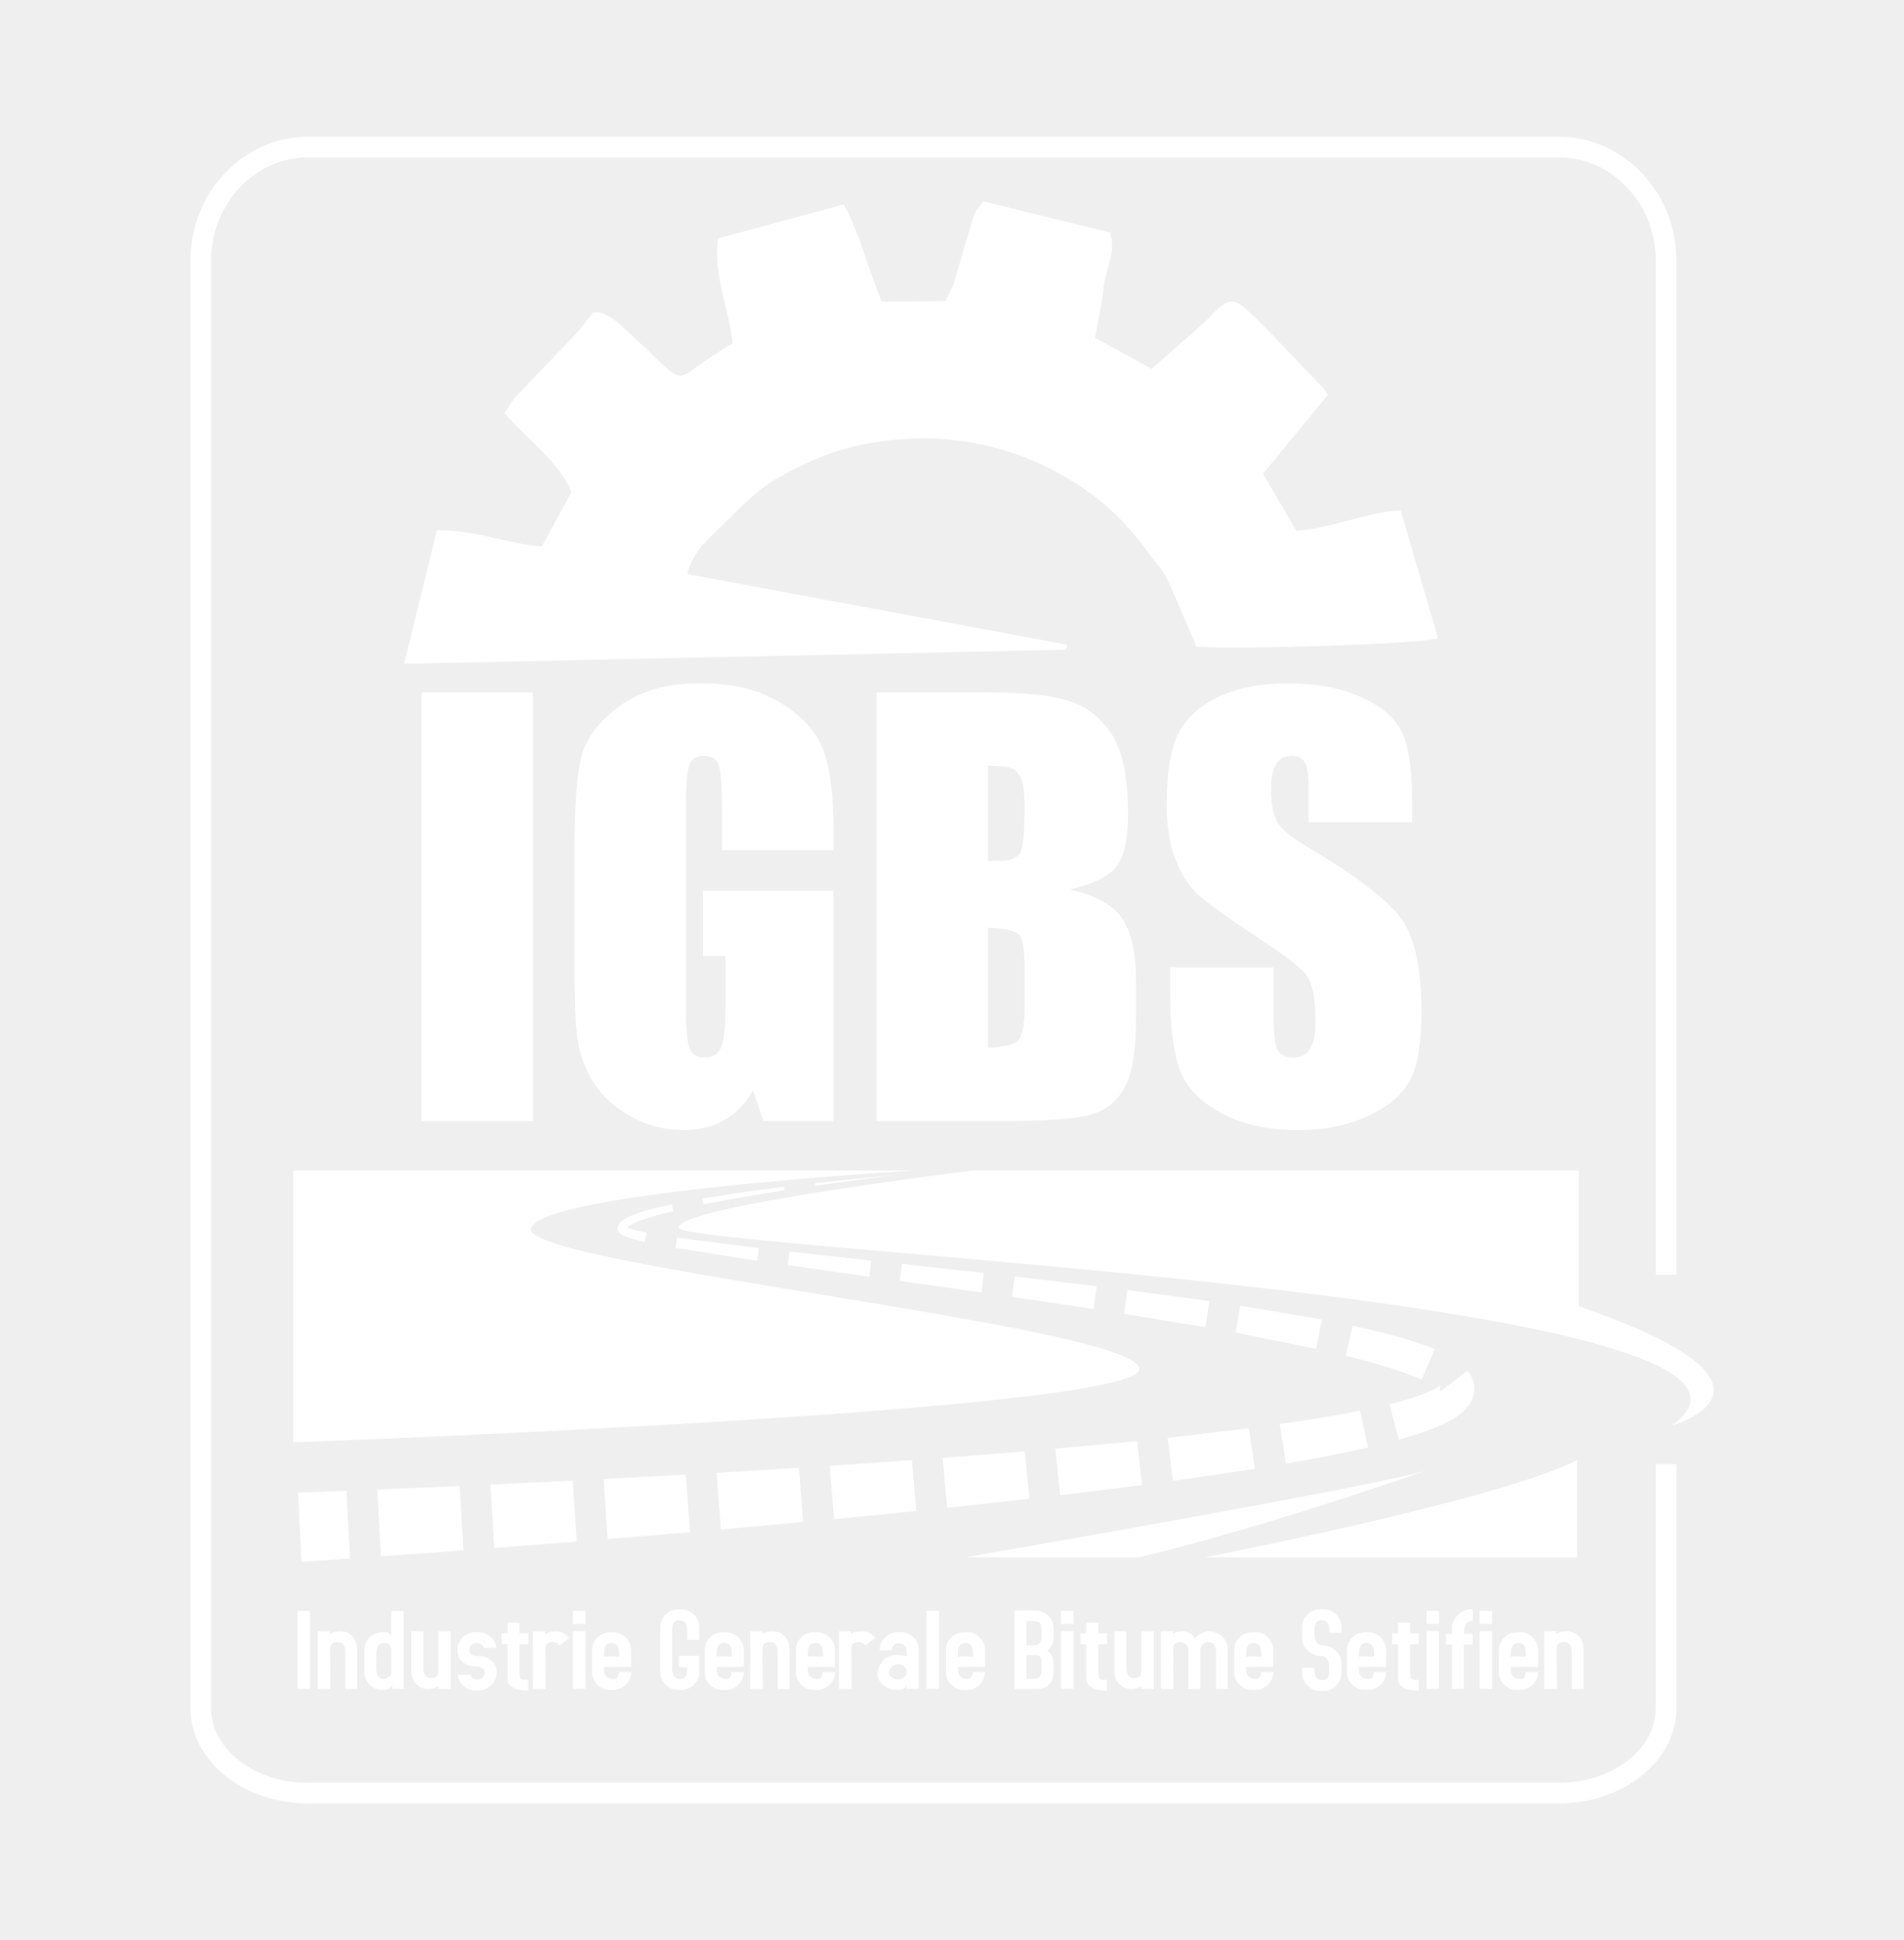 <?xml version="1.0" encoding="UTF-8"?>
<svg xmlns="http://www.w3.org/2000/svg" xmlns:xlink="http://www.w3.org/1999/xlink" viewBox="0 0 283.46 288.69">
  <defs>
    <style>
      .cls-1 {
        fill: #9c9b9b;
        mix-blend-mode: luminosity;
        opacity: .21;
      }

      .cls-2 {
        fill: url(#linear-gradient);
      }

      .cls-3 {
        mask: url(#mask);
      }

      .cls-4 {
        filter: url(#luminosity-noclip-2);
      }

      .cls-5 {
        fill: #fff;
      }

      .cls-6 {
        fill: url(#linear-gradient-2);
      }

      .cls-7 {
        opacity: .78;
      }

      .cls-8 {
        isolation: isolate;
      }
    </style>
    <filter id="luminosity-noclip-2" data-name="luminosity-noclip" x="-7.28" y="-25.18" width="293.88" height="339.05" color-interpolation-filters="sRGB" filterUnits="userSpaceOnUse">
      <feFlood flood-color="#fff" result="bg"/>
      <feBlend in="SourceGraphic" in2="bg"/>
    </filter>
    <linearGradient id="linear-gradient" x1="323.28" y1="250.36" x2="-43.95" y2="38.34" gradientUnits="userSpaceOnUse">
      <stop offset=".05" stop-color="#000"/>
      <stop offset=".39" stop-color="#6a6a6a"/>
      <stop offset=".54" stop-color="#b6b6b5"/>
      <stop offset=".57" stop-color="#b1b1b0"/>
      <stop offset=".61" stop-color="#a4a4a3"/>
      <stop offset=".65" stop-color="#8e8e8e"/>
      <stop offset=".69" stop-color="#707070"/>
      <stop offset=".69" stop-color="#6a6a6a"/>
      <stop offset=".71" stop-color="#545454"/>
      <stop offset=".75" stop-color="#353535"/>
      <stop offset=".78" stop-color="#1e1e1e"/>
      <stop offset=".82" stop-color="#0d0d0d"/>
      <stop offset=".86" stop-color="#030303"/>
      <stop offset=".92" stop-color="#000"/>
    </linearGradient>
    <mask id="mask" x="-7.28" y="-25.18" width="293.88" height="339.05" maskUnits="userSpaceOnUse">
      <g class="cls-4">
        <rect class="cls-2" x="-7.28" y="-25.18" width="293.88" height="339.05"/>
      </g>
    </mask>
    <linearGradient id="linear-gradient-2" x1="240.07" y1="-25.98" x2="43.4" y2="314.67" gradientUnits="userSpaceOnUse">
      <stop offset="0" stop-color="#fff"/>
      <stop offset=".16" stop-color="#fefdfd" stop-opacity=".91"/>
      <stop offset=".51" stop-color="#fbfafa" stop-opacity=".68"/>
      <stop offset=".93" stop-color="#f8f7f7" stop-opacity=".37"/>
    </linearGradient>
  </defs>
  <g class="cls-8">
    <g id="Calque_1" data-name="Calque 1">
      <g class="cls-7">
        <rect class="cls-1" x="0" y="0" width="283.46" height="288.69"/>
        <g class="cls-3">
          <path class="cls-6" d="M283.46,0V288.69H0V0H283.46m.58-.58H-.58V289.28H284.05V-.58h0Z"/>
        </g>
      </g>
      <g>
        <g>
          <path class="cls-5" d="M102.29,85.42c19.01,3.53,37.8,7.02,56.57,10.51-.05,.33-.04,.45-.08,.53-.05,.09-.15,.22-.23,.22-32.63,.7-65.26,1.39-98.39,2.09,1.69-6.89,3.28-13.33,4.88-19.86,5.54-.12,10.57,2.04,15.63,2.4,1.5-2.75,2.84-5.2,4.41-8.09-1.86-4.6-6.39-7.56-9.98-11.76,.59-.85,1.09-1.78,1.79-2.52,2.84-3.03,5.76-5.99,8.61-9.01,.96-1.02,1.79-2.17,2.83-3.45,1.7-.16,3.05,.97,4.33,2.13,2.03,1.83,3.98,3.74,5.98,5.61,2.38,2.21,2.7,2.17,5.22,.27,1.63-1.22,3.4-2.25,5.22-3.44-.52-4.94-2.9-9.92-2.2-15.57,6.14-1.66,12.27-3.31,18.76-5.06,2.44,4.53,3.52,9.51,5.66,14.47,2.93-.03,6.03-.05,9.43-.09,.43-.91,1-1.82,1.31-2.82,1.03-3.31,1.93-6.67,2.97-9.98,.21-.68,.83-1.23,1.4-2.03,6.31,1.55,12.56,3.08,18.83,4.62,1.02,2.87-.64,5.37-.92,8.01-.27,2.58-.86,5.14-1.3,7.66,2.8,1.53,5.53,3.03,8.43,4.63,2.62-2.3,5.23-4.58,7.81-6.89,.81-.73,1.51-1.59,2.34-2.3,1.27-1.07,2.23-1.11,3.5-.05,1.17,.98,2.26,2.07,3.33,3.16,2.81,2.89,5.59,5.81,8.37,8.73,.29,.31,.52,.68,.91,1.19-3.17,3.85-6.33,7.68-9.67,11.75,1.58,2.72,3.13,5.4,4.93,8.49,4.95-.22,9.95-2.69,15.55-3.03,1.88,6.44,3.73,12.74,5.57,19.03-2.38,.85-29.75,1.72-35.99,1.24-1.49-3.48-2.87-6.9-4.42-10.24-.54-1.16-1.54-2.09-2.29-3.15-2.85-4.03-6.17-7.55-10.33-10.31-3.74-2.48-7.67-4.39-11.99-5.63-7.01-2.02-14.01-2.14-21.13-.63-4.42,.94-8.49,2.8-12.3,4.96-3.15,1.78-5.71,4.66-8.38,7.21-1.95,1.86-4.07,3.67-4.95,6.99Z"/>
          <g>
            <path class="cls-5" d="M79.35,103.02v63.81h-16.59v-63.81h16.59Z"/>
            <path class="cls-5" d="M124.08,126.51h-16.59v-5.79c0-3.65-.16-5.94-.47-6.86-.31-.92-1.06-1.38-2.25-1.38-1.02,0-1.72,.39-2.09,1.18-.37,.79-.55,2.81-.55,6.07v30.62c0,2.86,.18,4.75,.55,5.66,.37,.91,1.1,1.36,2.21,1.36,1.21,0,2.03-.51,2.46-1.54,.43-1.03,.65-3.02,.65-5.99v-7.57h-3.35v-9.7h19.43v34.25h-10.43l-1.53-4.57c-1.13,1.97-2.56,3.45-4.28,4.43-1.72,.99-3.75,1.48-6.09,1.48-2.79,0-5.4-.68-7.83-2.03-2.43-1.35-4.28-3.03-5.54-5.02-1.26-2-2.05-4.09-2.37-6.29s-.47-5.49-.47-9.87v-18.96c0-6.1,.33-10.52,.99-13.28,.66-2.76,2.54-5.29,5.65-7.59,3.11-2.3,7.14-3.45,12.08-3.45s8.89,1,12.1,3c3.21,2,5.29,4.37,6.27,7.11s1.46,6.73,1.46,11.96v2.76Z"/>
            <path class="cls-5" d="M130.51,103.02h16.55c5.23,0,9.19,.41,11.88,1.22,2.69,.81,4.87,2.46,6.52,4.94,1.65,2.48,2.48,6.48,2.48,11.99,0,3.73-.58,6.33-1.75,7.8-1.17,1.47-3.48,2.6-6.92,3.39,3.84,.87,6.44,2.31,7.8,4.32,1.37,2.01,2.05,5.09,2.05,9.25v5.91c0,4.31-.49,7.51-1.48,9.58s-2.56,3.5-4.71,4.26c-2.15,.76-6.57,1.14-13.24,1.14h-19.19v-63.81Zm16.59,10.92v14.19c.71-.03,1.26-.04,1.66-.04,1.63,0,2.67-.4,3.11-1.2,.45-.8,.67-3.09,.67-6.88,0-2-.18-3.4-.55-4.2-.37-.8-.85-1.31-1.44-1.52s-1.74-.33-3.45-.36Zm0,24.12v17.85c2.34-.08,3.83-.45,4.47-1.1,.64-.66,.97-2.27,.97-4.85v-5.95c0-2.73-.29-4.39-.87-4.97-.58-.58-2.1-.91-4.57-.99Z"/>
            <path class="cls-5" d="M210.24,122.33h-15.41v-4.73c0-2.21-.2-3.61-.59-4.22-.39-.6-1.05-.91-1.97-.91-1,0-1.75,.41-2.27,1.22-.51,.82-.77,2.05-.77,3.71,0,2.13,.29,3.73,.86,4.81,.55,1.08,2.11,2.38,4.69,3.9,7.39,4.38,12.04,7.98,13.96,10.79,1.92,2.81,2.88,7.34,2.88,13.6,0,4.54-.53,7.89-1.6,10.05-1.06,2.15-3.12,3.96-6.17,5.42-3.05,1.46-6.59,2.19-10.64,2.19-4.44,0-8.23-.84-11.37-2.52-3.14-1.68-5.2-3.82-6.17-6.42-.97-2.6-1.46-6.29-1.46-11.07v-4.18h15.41v7.76c0,2.39,.22,3.93,.65,4.61,.43,.68,1.2,1.02,2.31,1.02s1.92-.43,2.46-1.3c.54-.87,.81-2.15,.81-3.86,0-3.76-.51-6.21-1.54-7.37-1.05-1.16-3.64-3.09-7.76-5.79-4.13-2.73-6.86-4.72-8.2-5.95-1.34-1.23-2.45-2.94-3.33-5.12-.88-2.18-1.32-4.97-1.32-8.36,0-4.89,.62-8.46,1.87-10.72,1.25-2.26,3.26-4.03,6.05-5.3,2.78-1.27,6.15-1.91,10.09-1.91,4.31,0,7.98,.7,11.02,2.09s5.04,3.15,6.03,5.26c.99,2.12,1.48,5.71,1.48,10.78v2.52Z"/>
          </g>
        </g>
        <g>
          <path class="cls-5" d="M43.65,174.17h92.52s-56.88,3.32-57.12,8.75c-.24,5.44,90.81,14.46,90.57,20.82-.24,6.37-125.97,10.88-125.97,10.88v-40.45Z"/>
          <path class="cls-5" d="M235.04,174.17h-90.08s-43.94,5.31-43.94,8.49,174.3,10.08,147.94,29.44c0,0,20.75-5.84-13.91-17.71v-20.23Z"/>
          <path class="cls-5" d="M234.8,217.27v14.46h-55.42s43.7-8.49,55.42-14.46Z"/>
          <path class="cls-5" d="M169.62,231.73h-25.88s62.98-10.88,68.84-13c0,0-22.7,8.09-42.96,13Z"/>
        </g>
        <path class="cls-5" d="M232.08,268.35H45.85c-9.65,0-17.5-6.37-17.5-14.19V38.83c0-10.19,7.85-18.48,17.5-18.48H232.08c9.65,0,17.5,8.29,17.5,18.48V189.69h-3.07V38.83c0-8.5-6.47-15.41-14.43-15.41H45.85c-7.96,0-14.43,6.91-14.43,15.41V254.16c0,6.13,6.47,11.12,14.43,11.12H232.08c7.96,0,14.43-4.99,14.43-11.12v-36.3h3.07v36.3c0,7.82-7.85,14.19-17.5,14.19Z"/>
        <g>
          <polygon class="cls-5" points="133.55 174.79 121.37 176.42 121.33 176.05 133.55 174.79"/>
          <path class="cls-5" d="M116.82,177.1c-4.04,.63-8.08,1.31-12.09,2.11l-.16-.87c4.05-.69,8.11-1.24,12.18-1.75l.07,.51Z"/>
          <path class="cls-5" d="M100.25,180.2c-1.97,.49-3.97,1-5.76,1.78-.43,.2-.87,.43-1.14,.68-.15,.09-.13,.31-.14,.06-.1-.27-.09-.15-.03-.14,.07,.04,.16,.08,.26,.12,.84,.32,1.87,.53,2.84,.73l-.29,1.36c-1.02-.24-2.01-.46-3.07-.9-.13-.06-.27-.13-.43-.22-.14-.13-.37-.16-.54-.68-.06-.77,.32-1.01,.54-1.25,.51-.43,1-.64,1.5-.86,1.99-.8,4-1.23,6.02-1.67l.22,1Z"/>
          <polygon class="cls-5" points="100.8 184.17 112.96 185.72 112.72 187.6 100.56 185.68 100.8 184.17"/>
          <polygon class="cls-5" points="117.54 186.24 129.71 187.58 129.41 189.97 117.28 188.26 117.54 186.24"/>
          <polygon class="cls-5" points="134.28 188.08 146.48 189.42 146.11 192.31 133.97 190.6 134.28 188.08"/>
          <polygon class="cls-5" points="151.06 189.94 163.27 191.39 162.8 194.78 150.67 192.97 151.06 189.94"/>
          <polygon class="cls-5" points="167.85 191.96 180.06 193.61 179.44 197.49 167.35 195.49 167.85 191.96"/>
          <polygon class="cls-5" points="184.63 194.29 196.82 196.35 195.92 200.7 183.96 198.3 184.63 194.29"/>
          <path class="cls-5" d="M201.39,197.28c2.03,.44,4.06,.91,6.09,1.46,2.03,.55,4.07,1.17,6.13,2.01l-1.96,4.54c-3.45-1.51-7.4-2.58-11.29-3.56l1.03-4.46Z"/>
          <path class="cls-5" d="M218.49,203.94c.55,.7,1.22,1.93,.93,3.48-.34,1.49-1.12,2.18-1.68,2.71-1.19,1.01-2.25,1.49-3.31,1.98-2.1,.92-4.14,1.54-6.18,2.11l-1.39-5.27c1.91-.48,3.82-1.01,5.49-1.69,.82-.33,1.63-.75,2.01-1.06,.2-.13,.15-.25,.02,.22-.08,.53,.15,.72,.08,.62l4.03-3.1Z"/>
          <path class="cls-5" d="M203.66,215.38c-4.07,.94-8.14,1.71-12.21,2.41l-.93-5.88c4.02-.57,8.02-1.21,11.96-1.99l1.18,5.46Z"/>
          <polygon class="cls-5" points="186.81 218.56 174.62 220.36 173.84 213.96 185.94 212.53 186.81 218.56"/>
          <polygon class="cls-5" points="170.04 220.98 157.83 222.49 157.12 215.57 169.28 214.43 170.04 220.98"/>
          <polygon class="cls-5" points="153.25 223.02 141.01 224.36 140.34 216.94 152.55 215.97 153.25 223.02"/>
          <polygon class="cls-5" points="136.42 224.84 124.17 226.05 123.53 218.12 135.76 217.27 136.42 224.84"/>
          <polygon class="cls-5" points="119.57 226.48 107.32 227.59 106.7 219.16 118.94 218.41 119.57 226.48"/>
          <polygon class="cls-5" points="102.72 227.99 90.46 229.02 89.86 220.08 102.11 219.42 102.72 227.99"/>
          <polygon class="cls-5" points="85.86 229.39 73.59 230.35 73.01 220.91 85.26 220.32 85.86 229.39"/>
          <polygon class="cls-5" points="68.99 230.7 56.72 231.59 56.16 221.65 68.42 221.12 68.99 230.7"/>
          <polygon class="cls-5" points="52.11 231.91 44.88 232.4 44.37 222.1 51.57 221.83 52.11 231.91"/>
        </g>
        <g>
          <path class="cls-5" d="M46.15,251.3h-1.86v-11.61l1.86,.02v11.59Z"/>
          <path class="cls-5" d="M53.16,245.4v5.91h-1.75v-5.48c0-.99-.4-1.49-1.19-1.49-.72,0-1.08,.34-1.08,1.01l.05,5.96h-1.88v-8.58l1.82,.02v.45c.27-.31,.78-.46,1.53-.46s1.33,.26,1.8,.77,.69,1.15,.69,1.89Z"/>
          <path class="cls-5" d="M60.11,239.69v11.61h-1.72v-.52c-.24,.45-.73,.68-1.46,.68s-1.37-.26-1.89-.78c-.52-.52-.79-1.15-.79-1.89v-3.24c0-.74,.26-1.37,.78-1.89,.52-.52,1.15-.78,1.88-.78h.46c.33,0,.63,.17,.88,.5v-3.66l1.86-.02Zm-1.86,5.8c0-.67-.35-1.01-1.06-1.01-.77,0-1.15,.5-1.15,1.49v2.34c0,.99,.36,1.49,1.09,1.49,.3,0,.56-.1,.79-.3s.34-.45,.34-.75v-3.27Z"/>
          <path class="cls-5" d="M67.11,251.32l-1.86-.02v-.45c-.27,.31-.78,.46-1.53,.46s-1.33-.26-1.8-.77-.69-1.15-.69-1.9v-5.91h1.79v5.48c0,.99,.39,1.49,1.17,1.49,.71,0,1.06-.34,1.06-1.01v-5.96h1.86v8.58Z"/>
          <path class="cls-5" d="M73.94,248.86c0,.74-.26,1.37-.79,1.89-.52,.52-1.16,.79-1.89,.79h-.46c-.68,0-1.27-.22-1.77-.66-.5-.44-.8-.99-.89-1.66h1.88c.17,.48,.52,.71,1.05,.71,.29,0,.54-.1,.76-.29s.33-.43,.33-.7c0-.64-.45-.96-1.34-.96-.76,0-1.4-.21-1.91-.64-.55-.45-.82-1.05-.82-1.79s.26-1.37,.79-1.89c.52-.52,1.16-.79,1.89-.79h.46c.68,0,1.27,.22,1.78,.67,.51,.45,.8,1,.88,1.67h-1.88c-.15-.49-.51-.73-1.05-.73-.3,0-.55,.09-.77,.27-.21,.18-.32,.42-.32,.72,0,.64,.45,.96,1.34,.96,.76,0,1.4,.21,1.91,.63,.55,.45,.82,1.05,.82,1.8Z"/>
          <path class="cls-5" d="M78.63,251.55c-2.05,0-3.07-.61-3.07-1.82v-5.08h-.88v-1.61h.88v-1.57h1.79v1.57h1.29v1.61h-1.29v4.66c0,.33,.15,.54,.43,.62,.13,.04,.42,.05,.85,.04v1.57Z"/>
          <path class="cls-5" d="M84.74,243.73l-1.48,1.16c-.18-.37-.52-.55-1.01-.55-.71,0-1.07,.34-1.07,1.01l.05,5.96h-1.88v-8.58l1.82,.02v.45c.27-.31,.79-.46,1.54-.46,.86,0,1.53,.33,2.02,1Z"/>
          <path class="cls-5" d="M87.14,241.67h-1.86v-1.98l1.86,.02v1.97Zm0,9.63h-1.86v-8.58h1.86v8.58Z"/>
          <path class="cls-5" d="M93.96,248.78c0,.74-.26,1.37-.79,1.89-.52,.52-1.16,.79-1.89,.79h-.46c-.74,0-1.37-.26-1.89-.78-.52-.52-.79-1.15-.79-1.89v-3.24c0-.74,.26-1.37,.79-1.89,.52-.52,1.16-.78,1.89-.78h.46c.74,0,1.37,.26,1.89,.79,.52,.52,.79,1.16,.79,1.89v2.47h-4.04v.3c0,.55,.12,.94,.37,1.17,.25,.22,.66,.34,1.22,.34,.32,0,.54-.34,.66-1.04h1.79Zm-1.79-2.25v-.57c0-.99-.39-1.49-1.16-1.49-.73,0-1.09,.5-1.09,1.5v.55h2.25Z"/>
          <path class="cls-5" d="M104.11,246.37v2.42c0,.74-.26,1.36-.79,1.89-.52,.52-1.16,.78-1.89,.78h-.46c-.74,0-1.37-.26-1.89-.78-.52-.52-.79-1.15-.79-1.89v-6.64c0-.74,.26-1.37,.79-1.89,.52-.52,1.15-.78,1.89-.78h.46c.74,0,1.37,.26,1.89,.79,.52,.52,.79,1.16,.79,1.89v1.84h-1.79v-.75c0-.64-.05-1.11-.14-1.4-.18-.51-.52-.76-1.03-.76-.72,0-1.08,.5-1.08,1.49v5.73c0,1,.39,1.49,1.16,1.49,.49,0,.81-.18,.96-.55,.08-.21,.13-.61,.13-1.18h-1.23v-1.7h3.02Z"/>
          <path class="cls-5" d="M110.74,248.78c0,.74-.26,1.37-.79,1.89-.52,.52-1.16,.79-1.89,.79h-.46c-.74,0-1.37-.26-1.89-.78-.52-.52-.79-1.15-.79-1.89v-3.24c0-.74,.26-1.37,.79-1.89,.52-.52,1.16-.78,1.89-.78h.46c.74,0,1.37,.26,1.89,.79,.52,.52,.79,1.16,.79,1.89v2.47h-4.04v.3c0,.55,.12,.94,.37,1.17,.25,.22,.66,.34,1.22,.34,.32,0,.54-.34,.66-1.04h1.79Zm-1.79-2.25v-.57c0-.99-.39-1.49-1.16-1.49-.73,0-1.09,.5-1.09,1.5v.55h2.25Z"/>
          <path class="cls-5" d="M117.53,245.4v5.91h-1.75v-5.48c0-.99-.4-1.49-1.19-1.49-.72,0-1.08,.34-1.08,1.01l.05,5.96h-1.88v-8.58l1.82,.02v.45c.27-.31,.78-.46,1.53-.46s1.33,.26,1.8,.77,.69,1.15,.69,1.89Z"/>
          <path class="cls-5" d="M124.31,248.78c0,.74-.26,1.37-.79,1.89-.52,.52-1.16,.79-1.89,.79h-.46c-.74,0-1.37-.26-1.89-.78-.52-.52-.79-1.15-.79-1.89v-3.24c0-.74,.26-1.37,.79-1.89,.52-.52,1.16-.78,1.89-.78h.46c.74,0,1.37,.26,1.89,.79,.52,.52,.79,1.16,.79,1.89v2.47h-4.04v.3c0,.55,.12,.94,.37,1.17,.25,.22,.66,.34,1.22,.34,.32,0,.54-.34,.66-1.04h1.79Zm-1.79-2.25v-.57c0-.99-.39-1.49-1.16-1.49-.73,0-1.09,.5-1.09,1.5v.55h2.25Z"/>
          <path class="cls-5" d="M130.3,243.73l-1.48,1.16c-.18-.37-.52-.55-1.01-.55-.71,0-1.07,.34-1.07,1.01l.05,5.96h-1.88v-8.58l1.82,.02v.45c.27-.31,.79-.46,1.54-.46,.86,0,1.53,.33,2.02,1Z"/>
          <path class="cls-5" d="M136.78,251.3h-1.79v-.61c-.02,.51-.54,.77-1.54,.77-.69,0-1.32-.22-1.89-.68-.61-.49-.91-1.06-.91-1.73,0-.43,.12-.86,.36-1.29s.53-.78,.88-1.04c.42-.31,.97-.46,1.66-.46,.6,0,1.08,.08,1.45,.25v-.48c0-1-.39-1.5-1.16-1.5-.33,0-.58,.09-.75,.27-.12,.13-.24,.38-.36,.75h-1.77c0-.74,.26-1.37,.79-1.89,.52-.52,1.15-.79,1.89-.79h.46c.74,0,1.37,.26,1.89,.79,.52,.52,.79,1.16,.79,1.89v5.75Zm-1.79-2.49c0-.32-.13-.59-.38-.82-.26-.22-.54-.34-.87-.34s-.63,.13-.94,.38c-.3,.25-.46,.54-.46,.84s.16,.56,.48,.76c.28,.19,.59,.28,.91,.28s.61-.11,.87-.33,.38-.48,.38-.79Z"/>
          <path class="cls-5" d="M139.8,239.71v11.59h-1.86v-11.61l1.86,.02Z"/>
          <path class="cls-5" d="M146.65,248.78c0,.74-.26,1.37-.79,1.89-.52,.52-1.16,.79-1.89,.79h-.46c-.74,0-1.37-.26-1.89-.78-.52-.52-.79-1.15-.79-1.89v-3.24c0-.74,.26-1.37,.79-1.89,.52-.52,1.16-.78,1.89-.78h.46c.74,0,1.37,.26,1.89,.79,.52,.52,.79,1.16,.79,1.89v2.47h-4.04v.3c0,.55,.12,.94,.37,1.17,.25,.22,.66,.34,1.22,.34,.32,0,.54-.34,.66-1.04h1.79Zm-1.79-2.25v-.57c0-.99-.39-1.49-1.16-1.49-.73,0-1.09,.5-1.09,1.5v.55h2.25Z"/>
          <path class="cls-5" d="M156.86,248.8c0,.74-.21,1.34-.63,1.81-.42,.47-.99,.7-1.72,.7h-3.5v-11.65l3.16-.02c.74,0,1.37,.26,1.89,.79,.52,.52,.79,1.16,.79,1.9v1.47c0,.32-.1,.67-.29,1.04-.2,.41-.43,.67-.7,.79,.27,.13,.51,.37,.7,.72,.19,.35,.29,.68,.29,1v1.47Zm-1.79-5.49v-.57c0-.59-.07-.98-.22-1.17-.19-.24-.59-.36-1.19-.36h-.86v3.63c.58,.01,.88,.02,.9,.02,.55,0,.93-.13,1.12-.38,.17-.2,.25-.59,.25-1.17Zm0,5.01v-.7c0-.88-.21-1.32-.63-1.32h-1.64v3.5l1.17,.02c.44,0,.75-.15,.92-.45,.12-.23,.18-.58,.18-1.05Z"/>
          <path class="cls-5" d="M159.81,241.67h-1.86v-1.98l1.86,.02v1.97Zm0,9.63h-1.86v-8.58h1.86v8.58Z"/>
          <path class="cls-5" d="M164.8,251.55c-2.05,0-3.07-.61-3.07-1.82v-5.08h-.88v-1.61h.88v-1.57h1.79v1.57h1.29v1.61h-1.29v4.66c0,.33,.15,.54,.43,.62,.13,.04,.42,.05,.85,.04v1.57Z"/>
          <path class="cls-5" d="M171.78,251.32l-1.86-.02v-.45c-.27,.31-.78,.46-1.53,.46s-1.33-.26-1.8-.77-.69-1.15-.69-1.9v-5.91h1.79v5.48c0,.99,.39,1.49,1.17,1.49,.71,0,1.06-.34,1.06-1.01v-5.96h1.86v8.58Z"/>
          <path class="cls-5" d="M182.79,245.4v5.91h-1.75v-5.48c0-.99-.39-1.49-1.17-1.49-.32,0-.6,.12-.83,.35-.23,.23-.34,.51-.34,.82v5.8h-1.79v-5.8c0-.33-.11-.61-.33-.83-.22-.22-.5-.34-.84-.34-.72,0-1.08,.34-1.08,1.01l.05,5.96h-1.88v-8.58l1.82,.02v.45c.27-.31,.78-.46,1.53-.46,.29,0,.62,.11,1,.34,.38,.22,.63,.46,.75,.7,.2-.25,.51-.49,.91-.71,.4-.22,.76-.33,1.07-.33,.75,0,1.41,.26,2,.77,.58,.52,.87,1.15,.87,1.89Z"/>
          <path class="cls-5" d="M189.56,248.78c0,.74-.26,1.37-.79,1.89-.52,.52-1.16,.79-1.89,.79h-.46c-.74,0-1.37-.26-1.89-.78-.52-.52-.79-1.15-.79-1.89v-3.24c0-.74,.26-1.37,.79-1.89,.52-.52,1.16-.78,1.89-.78h.46c.74,0,1.37,.26,1.89,.79,.52,.52,.79,1.16,.79,1.89v2.47h-4.04v.3c0,.55,.12,.94,.37,1.17,.25,.22,.66,.34,1.22,.34,.32,0,.54-.34,.66-1.04h1.79Zm-1.79-2.25v-.57c0-.99-.39-1.49-1.16-1.49-.73,0-1.09,.5-1.09,1.5v.55h2.25Z"/>
          <path class="cls-5" d="M199.72,242.92h-1.79c0-.57-.05-.98-.16-1.24-.18-.4-.51-.6-1-.6-.73,0-1.09,.51-1.09,1.53,0,.67,.05,1.14,.14,1.43,.18,.52,.52,.78,1.02,.78,.75,0,1.42,.26,2,.78,.58,.52,.87,1.14,.87,1.88v1.46c0,.74-.26,1.37-.79,1.89-.53,.52-1.16,.78-1.9,.78h-.47c-.74,0-1.37-.26-1.9-.79-.53-.52-.79-1.15-.79-1.89v-.77h1.79c-.01,1.23,.38,1.84,1.16,1.84,.45,0,.76-.17,.93-.5,.11-.23,.16-.59,.16-1.11,0-1.31-.38-1.96-1.14-1.96s-1.43-.26-2.02-.77-.88-1.14-.88-1.89v-1.64c0-.74,.26-1.37,.79-1.89,.52-.52,1.16-.78,1.9-.78h.47c.74,0,1.37,.26,1.9,.79,.52,.52,.79,1.16,.79,1.89v.77Z"/>
          <path class="cls-5" d="M206.35,248.78c0,.74-.26,1.37-.79,1.89-.52,.52-1.16,.79-1.89,.79h-.46c-.74,0-1.37-.26-1.89-.78-.52-.52-.79-1.15-.79-1.89v-3.24c0-.74,.26-1.37,.79-1.89,.52-.52,1.16-.78,1.89-.78h.46c.74,0,1.37,.26,1.89,.79,.52,.52,.79,1.16,.79,1.89v2.47h-4.04v.3c0,.55,.12,.94,.37,1.17,.25,.22,.66,.34,1.22,.34,.32,0,.54-.34,.66-1.04h1.79Zm-1.79-2.25v-.57c0-.99-.39-1.49-1.16-1.49-.73,0-1.09,.5-1.09,1.5v.55h2.25Z"/>
          <path class="cls-5" d="M211.21,251.55c-2.05,0-3.07-.61-3.07-1.82v-5.08h-.88v-1.61h.88v-1.57h1.79v1.57h1.29v1.61h-1.29v4.66c0,.33,.15,.54,.43,.62,.13,.04,.42,.05,.85,.04v1.57Z"/>
          <path class="cls-5" d="M214.23,241.67h-1.86v-1.98l1.86,.02v1.97Zm0,9.63h-1.86v-8.58h1.86v8.58Z"/>
          <path class="cls-5" d="M219.23,244.71h-1.3v6.59h-1.75v-6.59h-.91v-1.57h.91v-.98c0-.75,.33-1.4,.98-1.95,.63-.51,1.32-.77,2.08-.77v1.75c-.87-.02-1.3,.63-1.3,1.95h1.3v1.57Z"/>
          <path class="cls-5" d="M222.14,241.67h-1.86v-1.98l1.86,.02v1.97Zm0,9.63h-1.86v-8.58h1.86v8.58Z"/>
          <path class="cls-5" d="M228.97,248.78c0,.74-.26,1.37-.79,1.89-.52,.52-1.16,.79-1.89,.79h-.46c-.74,0-1.37-.26-1.89-.78-.52-.52-.79-1.15-.79-1.89v-3.24c0-.74,.26-1.37,.79-1.89,.52-.52,1.16-.78,1.89-.78h.46c.74,0,1.37,.26,1.89,.79,.52,.52,.79,1.16,.79,1.89v2.47h-4.04v.3c0,.55,.12,.94,.37,1.17,.25,.22,.66,.34,1.22,.34,.32,0,.54-.34,.66-1.04h1.79Zm-1.79-2.25v-.57c0-.99-.39-1.49-1.16-1.49-.73,0-1.09,.5-1.09,1.5v.55h2.25Z"/>
          <path class="cls-5" d="M235.76,245.4v5.91h-1.75v-5.48c0-.99-.4-1.49-1.19-1.49-.72,0-1.08,.34-1.08,1.01l.05,5.96h-1.88v-8.58l1.82,.02v.45c.27-.31,.78-.46,1.53-.46s1.33,.26,1.8,.77,.69,1.15,.69,1.89Z"/>
        </g>
      </g>
    </g>
  </g>
</svg>